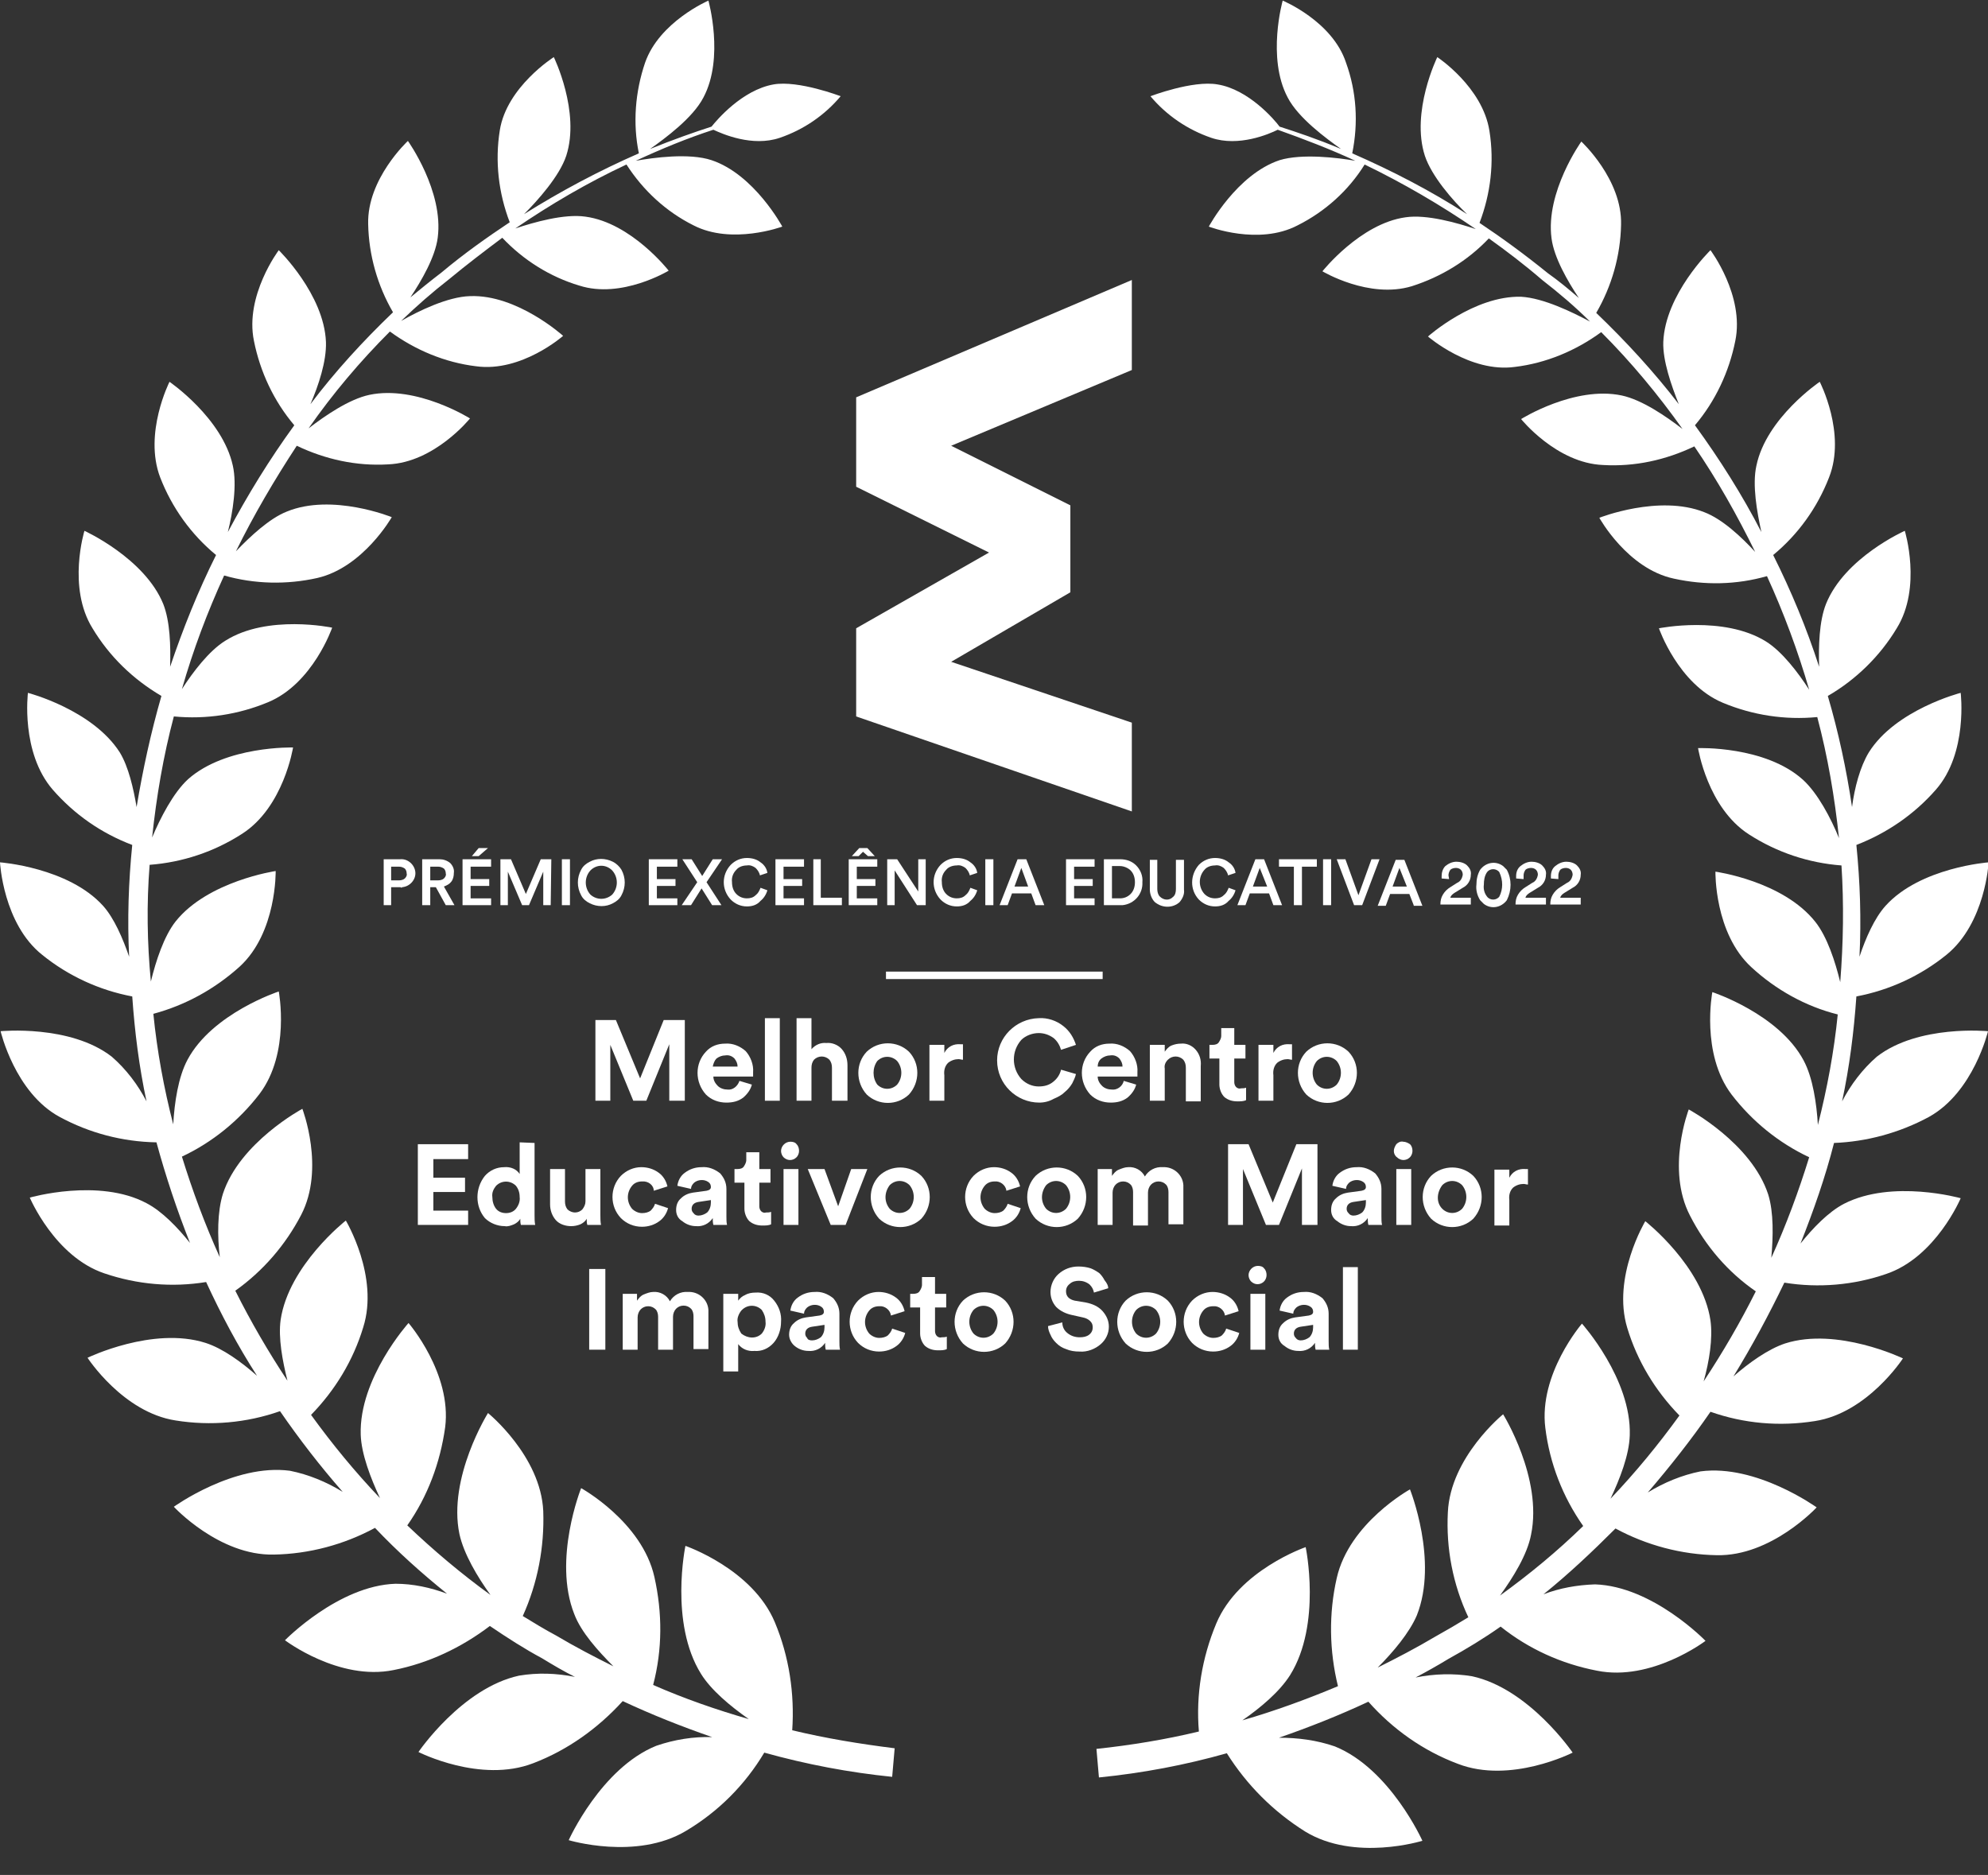 <?xml version="1.0" encoding="utf-8"?>
<!-- Generator: Adobe Illustrator 25.4.1, SVG Export Plug-In . SVG Version: 6.00 Build 0)  -->
<svg version="1.1" id="Capa_1" xmlns="http://www.w3.org/2000/svg" xmlns:xlink="http://www.w3.org/1999/xlink" x="0px" y="0px"
	 width="320.2px" height="302px" viewBox="0 0 320.2 302" style="enable-background:new 0 0 320.2 302;" xml:space="preserve">
<rect x="0" y="0" width="320.2" height="302" fill="#333333" stroke="none"/>
<style type="text/css">
	.st0{fill:#FFFFFF;}
</style>
<path class="st0" d="M127.6,278.7c0.4-5.9-0.5-11.9-2.8-17.4c-3.6-8.6-14.4-12.3-14.4-12.3s-2.6,12.4,2.5,20.6
	c1.6,2.6,4.7,5.2,7.7,7.3c-5.2-1.5-10.4-3.3-15.4-5.5c1.5-5.7,1.5-11.6,0.2-17.4c-2-8.9-11.8-14.3-11.8-14.3S89,251.2,92.5,260
	c1.1,2.9,3.8,5.9,6.3,8.4c-3-1.5-6.1-3.1-9.3-5c-1.7-0.9-3.5-2-5.3-3.1c2.4-5.3,3.5-11.1,3.3-16.9c-0.4-8.9-8.9-15.8-8.9-15.8
	S72.1,238,74,247.1c0.7,3.2,2.9,6.9,5,9.8c-4.7-3.4-9.2-7.2-13.4-11.2c3.3-4.7,5.3-10.1,6.1-15.8c1.1-8.7-5.9-16.8-5.9-16.8
	s-8,8.9-7.7,18c0.1,3.1,1.6,7,3.1,10.2c-4-4.2-7.7-8.7-11.1-13.4c3.9-4,6.8-8.8,8.4-14.1c2.6-8.2-2.8-17.2-2.8-17.2
	s-9.2,7.2-10.5,16c-0.4,2.9,0.3,6.6,1.1,9.8c-3.1-4.7-5.9-9.5-8.4-14.5c4.5-3.2,8.1-7.4,10.6-12.2c3.9-7.5,0.2-17.1,0.2-17.1
	s-10.1,5.4-12.8,13.7c-0.9,2.9-0.9,6.8-0.5,10.2c-2.4-5.3-4.4-10.7-6.1-16.2c4.9-2.3,9.2-5.8,12.5-10.1c5-6.6,3.1-16.5,3.1-16.5
	s-10.7,3.5-14.7,11c-1.5,2.8-2.1,6.9-2.3,10.4c-1.5-5.8-2.6-11.8-3.2-17.8c5.2-1.4,9.9-4,13.9-7.6c6-5.5,5.8-15.4,5.8-15.4
	s-10.9,1.6-16.1,8.1c-1.9,2.4-3.2,6.4-4,9.7c-0.6-6.2-0.7-12.5-0.2-18.8c5.3-0.4,10.4-2.1,14.9-5c6.7-4.3,8.2-13.9,8.2-13.9
	s-10.8-0.3-16.9,5.1c-2.4,2.2-4.5,6.3-5.8,9.4c0.7-6.6,1.8-13.1,3.5-19.5c5.2,0.5,10.4-0.3,15.2-2.3c7.2-3,10.3-12,10.3-12
	s-10.4-2.2-17.2,2.1c-2.6,1.6-5.2,5-7,7.8c1.8-6.3,4.1-12.4,6.8-18.3c4.9,1.4,10.1,1.5,15,0.4c7.4-1.7,12-9.8,12-9.8
	s-9.6-3.9-16.9-0.9c-2.8,1.1-5.9,4-8.2,6.4c2.9-5.9,6.2-11.5,9.8-17c4.6,2.2,9.6,3.3,14.7,3c7.5-0.3,13.2-7.4,13.2-7.4
	s-8.6-5.4-16.2-3.8c-3.3,0.7-7.2,3.4-9.8,5.4c3.9-5.6,8.3-10.8,13.1-15.6c4.1,3,8.9,5,13.9,5.6c7.3,1,14-4.9,14-4.9s-7.4-6.7-15-6.4
	c-3.6,0.1-8.3,2.4-11.1,4c2.5-2.4,5-4.6,7.7-6.7c2.9-2.4,5.8-4.6,8.6-6.7c3.4,3.6,7.7,6.3,12.4,7.7c6.8,2.2,14.4-2.4,14.4-2.4
	s-6-7.7-13.4-8.7c-3.4-0.5-8.3,0.9-11.3,1.9c5.7-3.9,11.7-7.4,17.9-10.3c2.7,4.2,6.4,7.6,10.8,9.8c6.2,3.2,14.3,0.2,14.3,0.2
	s-4.5-8.4-11.4-10.7c-3.6-1.2-9.4-0.4-12.2,0.1c4.1-1.9,8.2-3.6,12.5-5c1.5,0.7,6.3,2.8,10.7,1.3c3.8-1.3,7.2-3.6,9.8-6.7
	c0,0-6.8-2.6-10.8-1.9c-5.1,0.9-9.2,5.8-10,6.8c-2.8,0.9-6.2,2.1-9.9,3.6c2.4-1.7,6.9-5,8.6-8.3c3.4-6.4,0.8-15.6,0.8-15.6
	s-7.9,3.4-10.2,10c-1.6,4.7-2,9.8-1,14.6c-6.4,2.8-12.6,6.1-18.5,9.8c2.2-2.2,5.7-6.1,6.8-9.4c2.3-7.1-2-15.9-2-15.9
	S81.6,14,80.5,21c-0.8,5-0.2,10.1,1.6,14.8c-3.6,2.4-7.3,5-11,8.1c-1.7,1.3-3.3,2.6-5,4c1.8-2.7,4-6.5,4.4-9.6
	c1-7.5-4.8-15.6-4.8-15.6s-6.6,6.1-6.4,13.4c0.1,5,1.5,9.9,4,14.2C58.5,54.9,54,59.8,50,65.1c1.3-3,2.6-6.9,2.5-10
	c-0.3-7.7-7.6-14.8-7.6-14.8s-5.5,7.3-4,14.6c1,5,3.2,9.7,6.5,13.6c-4,5.5-7.5,11.2-10.7,17.2c0.8-3.2,1.5-7.6,0.8-10.7
	c-1.7-7.7-10.2-13.5-10.2-13.5s-4.2,8.3-1.5,15.4c1.9,4.9,5,9.2,9,12.5c-2.9,5.8-5.3,11.8-7.4,18c0.1-3.3,0-7.3-1.1-10.1
	c-3-7.4-12.7-11.8-12.7-11.8s-2.8,9.1,1.3,15.7c2.7,4.5,6.5,8.2,11.1,10.9c-1.7,5.9-3,11.9-4,17.9c-0.5-3-1.3-6.5-2.7-8.8
	c-4.4-6.9-14.8-9.6-14.8-9.6s-1.2,9.6,4,15.6c3.5,4,7.8,7,12.8,8.9c-0.6,6-0.8,12-0.5,18c-1-2.9-2.4-6.2-4.2-8.2
	c-5.6-6.2-16.6-7-16.6-7s0.5,9.9,6.8,14.9c4.2,3.4,9.2,5.7,14.5,6.7c0.4,5.7,1.1,11.3,2.3,16.9c-1.4-2.7-3.3-5.2-5.6-7.2
	c-6.7-5.2-17.9-4.1-17.9-4.1s2.3,9.9,9.5,13.8c4.8,2.6,10.1,4,15.6,4.1c1.5,5.5,3.3,10.9,5.4,16.2c-2-2.5-4.5-5.1-7-6.4
	c-7.7-4.1-18.8-0.9-18.8-0.9s4,9.5,12,12.2c5.3,1.8,10.9,2.3,16.4,1.4c2.4,5.2,5.1,10.3,8.2,15.1c-2.5-2.2-5.5-4.4-8.3-5.3
	c-8.5-2.7-19,2.4-19,2.4s5.7,8.8,14.2,10.1c5.6,0.9,11.4,0.4,16.8-1.5c3.1,4.5,6.5,8.9,10.1,13c-2.6-1.6-5.5-2.8-8.5-3.4
	c-9-1.2-18.7,5.8-18.7,5.8s7.3,7.9,16.1,7.7c5.7-0.1,11.3-1.6,16.3-4.3c3.6,3.8,7.5,7.3,11.6,10.6c-2.7-1-5.5-1.6-8.3-1.6
	c-9.2,0.3-17.8,9.1-17.8,9.1s8.7,6.6,17.5,4.8c5.6-1.1,10.9-3.6,15.5-7.1c2.8,1.9,5.6,3.7,8.4,5.2c1.8,1.1,3.5,2.1,5.3,3
	c-3-0.6-6-0.7-9-0.2c-9.2,2-16.2,12.3-16.2,12.3s10,5.1,18.5,1.8c5.5-2.1,10.4-5.6,14.4-10c4.7,2.2,9.5,4.1,14.4,5.8
	c-3-0.1-6.1,0.4-9,1.4c-8.9,3.6-14.1,15.2-14.1,15.2s10.9,3.3,18.9-1.5c5.2-3.1,9.5-7.4,12.6-12.6c6.8,1.9,13.7,3.2,20.6,3.9
	l0.2-2.3l0.2-2.3C138.5,280.9,133,280,127.6,278.7z"/>
<path class="st0" d="M310.7,179.9c7.2-4,9.5-13.8,9.5-13.8s-11.2-1.1-17.9,4.1c-2.3,2-4.2,4.5-5.6,7.2c1.2-5.6,1.9-11.2,2.3-16.9
	c5.3-1,10.3-3.3,14.5-6.7c6.3-5.1,6.8-14.9,6.8-14.9s-11,0.8-16.6,7c-1.8,2-3.2,5.2-4.2,8.2c0.3-6,0.1-12-0.5-18
	c4.9-1.9,9.3-4.9,12.8-8.9c5.2-5.9,4-15.6,4-15.6s-10.5,2.7-14.8,9.6c-1.4,2.3-2.3,5.7-2.7,8.8c-0.9-6.1-2.2-12.1-3.9-17.9
	c4.5-2.6,8.4-6.4,11.1-10.9c4.1-6.6,1.3-15.7,1.3-15.7s-9.7,4.3-12.7,11.8c-1.1,2.8-1.2,6.8-1.1,10.1c-2-6.2-4.5-12.2-7.4-18
	c4-3.3,7.1-7.6,9-12.5c2.8-7.1-1.5-15.4-1.5-15.4s-8.6,5.8-10.2,13.5c-0.7,3.1,0.1,7.5,0.8,10.7c-3.1-6-6.7-11.7-10.7-17.2
	c3.3-3.9,5.5-8.6,6.5-13.6c1.5-7.3-4-14.6-4-14.6s-7.3,7.1-7.6,14.8c-0.1,3,1.3,7,2.5,10c-4-5.2-8.5-10.1-13.3-14.7
	c2.5-4.3,3.9-9.2,4-14.2c0.2-7.3-6.4-13.4-6.4-13.4s-5.8,8.1-4.8,15.6c0.4,3.1,2.6,6.9,4.4,9.6c-1.6-1.4-3.3-2.8-5-4
	c-3.7-3-7.4-5.7-11-8.1c1.8-4.7,2.4-9.8,1.6-14.8c-1.1-7.1-8.4-11.9-8.4-11.9s-4.3,8.8-2,15.9c1.1,3.3,4.5,7.2,6.8,9.4
	c-5.9-3.8-12.1-7-18.5-9.8c1-4.9,0.7-9.9-1-14.6c-2.2-6.7-10.2-10-10.2-10s-2.6,9.2,0.8,15.6c1.7,3.3,6.2,6.6,8.6,8.3
	c-3.8-1.6-7.1-2.7-9.9-3.6c-0.8-1.1-5-6-10-6.8c-4-0.7-10.8,1.9-10.8,1.9c2.6,3.1,6,5.4,9.8,6.7c4.4,1.5,9.3-0.6,10.7-1.3
	c4.2,1.5,8.4,3.1,12.5,5c-2.8-0.5-8.6-1.2-12.2-0.1c-6.9,2.3-11.4,10.7-11.4,10.7s8,3.1,14.3-0.2c4.4-2.2,8.2-5.6,10.8-9.8
	c6.2,3,12.2,6.5,17.9,10.4c-3-1-7.9-2.4-11.3-1.9c-7.3,1-13.4,8.7-13.4,8.7s7.5,4.5,14.4,2.4c4.7-1.5,9-4.1,12.4-7.7
	c2.8,2,5.7,4.2,8.6,6.7c2.7,2.1,5.3,4.3,7.7,6.7c-2.8-1.5-7.5-3.8-11.1-4c-7.6-0.2-15,6.4-15,6.4s6.8,5.9,14,4.9
	c5-0.6,9.8-2.6,13.9-5.6c4.8,4.8,9.2,10.1,13.1,15.6c-2.6-2-6.5-4.7-9.8-5.4c-7.6-1.6-16.2,3.8-16.2,3.8s5.7,7.1,13.2,7.4
	c5.1,0.3,10.1-0.8,14.7-3c3.7,5.4,6.9,11.1,9.8,17c-2.2-2.4-5.3-5.3-8.2-6.4c-7.3-2.9-16.9,0.9-16.9,0.9s4.5,8.2,12,9.8
	c5,1.1,10.1,1,15-0.4c2.7,5.9,5,12.1,6.8,18.3c-1.8-2.8-4.4-6.2-7-7.8c-6.8-4.2-17.2-2.1-17.2-2.1s3.1,9,10.3,12
	c4.8,2,10,2.8,15.2,2.3c1.7,6.4,2.8,12.9,3.5,19.5c-1.3-3.2-3.4-7.2-5.8-9.4c-6.1-5.5-16.9-5.1-16.9-5.1s1.5,9.6,8.2,13.9
	c4.5,2.9,9.6,4.6,14.9,5c0.4,6.2,0.3,12.5-0.2,18.8c-0.8-3.3-2.1-7.3-4-9.7c-5.2-6.6-16.1-8.1-16.1-8.1s-0.2,9.9,5.8,15.4
	c3.9,3.6,8.7,6.3,13.9,7.6c-0.6,6-1.7,11.9-3.2,17.8c-0.2-3.4-0.8-7.6-2.3-10.4c-4-7.5-14.7-11-14.7-11s-1.9,9.9,3.1,16.5
	c3.3,4.3,7.6,7.8,12.5,10.1c-1.7,5.5-3.7,10.9-6.1,16.2c0.3-3.4,0.4-7.3-0.5-10.2c-2.7-8.3-12.8-13.7-12.8-13.7s-3.7,9.6,0.2,17.1
	c2.5,4.9,6.1,9.1,10.6,12.2c-2.5,5-5.3,9.8-8.4,14.5c0.9-3.2,1.5-6.9,1.1-9.8c-1.3-8.8-10.5-16-10.5-16s-5.4,9-2.9,17.2
	c1.6,5.3,4.5,10.1,8.4,14.1c-3.4,4.7-7.1,9.2-11.1,13.4c1.5-3.2,3-7,3.1-10.2c0.3-9.1-7.7-18-7.7-18s-7,8.1-5.9,16.8
	c0.7,5.7,2.8,11.1,6.1,15.8c-4.2,4.1-8.7,7.8-13.4,11.2c2.1-2.9,4.4-6.6,5-9.8c1.9-9.1-4.5-19.4-4.5-19.4s-8.5,6.9-8.9,15.8
	c-0.3,5.8,0.8,11.6,3.3,16.9c-1.8,1.1-3.5,2.1-5.3,3.1c-3.2,1.9-6.3,3.5-9.3,5c2.5-2.5,5.1-5.6,6.3-8.4c3.5-8.8-1.1-20.3-1.1-20.3
	s-9.8,5.4-11.8,14.3c-1.3,5.7-1.2,11.7,0.2,17.4c-5,2.1-10.2,4-15.4,5.5c2.9-2,6-4.6,7.7-7.3c5.1-8.2,2.5-20.6,2.5-20.6
	s-10.8,3.7-14.4,12.3c-2.3,5.5-3.3,11.5-2.8,17.4c-5.4,1.3-10.9,2.2-16.5,2.8l0.2,2.3l0.2,2.3c7-0.7,13.9-2,20.6-3.9
	c3.2,5.1,7.5,9.4,12.6,12.6c8,4.9,18.9,1.5,18.9,1.5s-5.2-11.6-14.1-15.2c-2.9-1-5.9-1.4-9-1.4c4.9-1.7,9.7-3.6,14.4-5.8
	c3.9,4.4,8.8,7.9,14.4,10c8.5,3.3,18.5-1.8,18.5-1.8s-7-10.3-16.2-12.3c-3-0.5-6.1-0.4-9.1,0.2c1.7-0.9,3.5-1.9,5.3-3
	c2.9-1.6,5.7-3.3,8.4-5.2c4.5,3.6,9.8,6,15.5,7.1c8.8,1.8,17.5-4.8,17.5-4.8s-8.5-8.8-17.8-9.1c-2.9,0.1-5.7,0.6-8.3,1.6
	c4.1-3.3,7.9-6.9,11.6-10.6c5,2.7,10.6,4.2,16.3,4.3c8.8,0.2,16.1-7.7,16.1-7.7s-9.7-7-18.7-5.8c-3,0.6-5.9,1.8-8.5,3.4
	c3.6-4.2,7-8.5,10.1-13c5.4,1.9,11.1,2.4,16.8,1.5c8.5-1.3,14.2-10.1,14.2-10.1s-10.6-5.1-19-2.4c-2.7,0.9-5.8,3.1-8.3,5.3
	c3-4.9,5.7-9.9,8.2-15.1c5.5,0.9,11.2,0.4,16.4-1.4c8-2.7,12-12.2,12-12.2s-11-3.1-18.8,0.9c-2.5,1.3-5,3.9-7,6.4
	c2.1-5.3,4-10.7,5.4-16.2C300.6,183.9,305.9,182.5,310.7,179.9z"/>
<path class="st0" d="M64.5,142.9H63v2.9h-1.2v-7.4h2.7c1.2-0.1,2.3,0.9,2.4,2.1s-0.9,2.3-2.1,2.4C64.7,143,64.6,143,64.5,142.9
	L64.5,142.9z M63,141.8h1.3c0.3,0,0.7-0.1,0.9-0.3c0.2-0.2,0.4-0.5,0.3-0.8c0-0.3-0.1-0.6-0.3-0.8c-0.3-0.2-0.6-0.3-0.9-0.3H63
	L63,141.8z"/>
<path class="st0" d="M71.8,145.8l-1.6-2.9h-0.9v2.9H68v-7.4h2.8c0.6,0,1.2,0.2,1.7,0.6c0.4,0.4,0.7,1,0.6,1.6c0,0.5-0.1,1-0.4,1.4
	c-0.3,0.4-0.7,0.6-1.2,0.8l1.7,3L71.8,145.8z M69.3,141.8h1.3c0.3,0,0.7-0.1,0.9-0.3c0.2-0.2,0.4-0.5,0.3-0.8c0-0.3-0.1-0.6-0.3-0.8
	c-0.3-0.2-0.6-0.3-0.9-0.3h-1.3L69.3,141.8z"/>
<path class="st0" d="M79.1,145.8h-4.6v-7.4h4.6v1.2h-3.3v2h3v1.1h-3v2h3.3V145.8z M78.6,136.6l-1.5,1.3H76l1.1-1.3H78.6z"/>
<path class="st0" d="M88.7,145.8h-1.2v-5.4l-2.3,5.4h-1.1l-2.3-5.4v5.4h-1.2v-7.4h1.7l2.4,5.6l2.4-5.6h1.7L88.7,145.8z"/>
<path class="st0" d="M91.8,145.8h-1.3v-7.4h1.3V145.8z"/>
<path class="st0" d="M93.6,144.2c-0.7-1.3-0.7-2.8,0-4.1c0.3-0.6,0.8-1,1.4-1.3c1.1-0.6,2.5-0.6,3.7,0c0.6,0.3,1.1,0.8,1.4,1.3
	c0.7,1.3,0.7,2.8,0,4.1c-0.3,0.6-0.8,1-1.4,1.3c-1.1,0.6-2.5,0.6-3.7,0C94.4,145.2,93.9,144.8,93.6,144.2z M95.1,140.2
	c-1,1.1-1,2.8,0,3.9c1,0.9,2.5,0.9,3.5,0c1-1.1,1-2.8,0-3.9C97.6,139.2,96.1,139.2,95.1,140.2z"/>
<path class="st0" d="M109.1,145.8h-4.6v-7.4h4.6v1.2h-3.3v2h3v1.1h-3v2h3.3L109.1,145.8z"/>
<path class="st0" d="M116.3,138.4l-2.5,3.7l2.4,3.7h-1.5l-1.7-2.7l-1.7,2.7h-1.5l2.5-3.7l-2.4-3.7h1.5l1.7,2.7l1.7-2.7H116.3z"/>
<path class="st0" d="M120.3,146c-1,0-1.9-0.4-2.6-1.1c-1.5-1.6-1.5-4,0-5.6c0.7-0.7,1.6-1.1,2.6-1.1c0.8,0,1.6,0.2,2.2,0.7
	c0.6,0.4,1,1,1.1,1.7l-1.2,0.4c-0.1-0.5-0.4-0.9-0.7-1.2c-0.4-0.3-0.9-0.5-1.4-0.4c-0.6,0-1.3,0.2-1.7,0.7c-0.5,0.5-0.8,1.2-0.7,2
	c0,0.7,0.2,1.4,0.7,1.9c0.5,0.5,1.1,0.7,1.7,0.7c0.5,0,1-0.1,1.4-0.5c0.4-0.3,0.6-0.7,0.8-1.2l1.1,0.4c-0.2,0.7-0.6,1.3-1.1,1.7
	C121.9,145.8,121.1,146,120.3,146z"/>
<path class="st0" d="M129.5,145.8h-4.6v-7.4h4.6v1.2h-3.3v2h3v1.1h-3v2h3.3V145.8z"/>
<path class="st0" d="M135.6,145.8H131v-7.4h1.2v6.2h3.4L135.6,145.8z"/>
<path class="st0" d="M141.3,145.8h-4.6v-7.4h4.6v1.2H138v2h3v1.1h-3v2h3.3V145.8z M138.3,137.9h-1.1l1.2-1.3h1.3l1.2,1.3h-1.1
	l-0.8-0.7L138.3,137.9z"/>
<path class="st0" d="M149,145.8h-1.3l-3.6-5.6v5.6h-1.2v-7.4h1.6l3.4,5.2v-5.2h1.2V145.8z"/>
<path class="st0" d="M154.1,146c-1,0-1.9-0.4-2.6-1.1c-1.5-1.6-1.5-4,0-5.6c0.7-0.7,1.6-1.1,2.6-1.1c0.8,0,1.6,0.2,2.2,0.7
	c0.6,0.4,1,1,1.1,1.7l-1.2,0.4c-0.1-0.5-0.4-0.9-0.7-1.2c-0.4-0.3-0.9-0.5-1.4-0.4c-0.6,0-1.3,0.2-1.7,0.7c-0.5,0.5-0.8,1.2-0.7,2
	c0,0.7,0.2,1.4,0.7,1.9c0.5,0.5,1.1,0.7,1.7,0.7c0.5,0,1-0.1,1.4-0.5c0.4-0.3,0.6-0.7,0.8-1.2l1.1,0.4c-0.2,0.7-0.6,1.3-1.1,1.7
	C155.7,145.8,154.9,146,154.1,146z"/>
<path class="st0" d="M160,145.8h-1.3v-7.4h1.3V145.8z"/>
<path class="st0" d="M166.8,145.8l-0.7-1.9H163l-0.7,1.9H161l2.9-7.4h1.4l2.9,7.4H166.8z M164.5,139.8l-1.1,3h2.2L164.5,139.8z"/>
<path class="st0" d="M176.3,145.8h-4.6v-7.4h4.6v1.2H173v2h3v1.1h-3v2h3.3V145.8z"/>
<path class="st0" d="M180.4,145.8h-2.6v-7.4h2.6c1,0,1.9,0.3,2.6,1c0.7,0.7,1.1,1.7,1,2.7c0.1,1.9-1.3,3.5-3.2,3.7
	C180.7,145.8,180.6,145.8,180.4,145.8L180.4,145.8z M179.1,144.7h1.3c0.6,0,1.2-0.2,1.7-0.7c0.5-0.5,0.7-1.2,0.7-1.9
	c0-0.7-0.2-1.4-0.7-1.9c-0.4-0.4-1.1-0.7-1.7-0.7h-1.3V144.7z"/>
<path class="st0" d="M190,145.3c-1.1,1-2.8,1-4,0c-0.5-0.5-0.8-1.3-0.8-2v-4.8h1.2v4.7c0,0.4,0.1,0.9,0.4,1.2
	c0.6,0.6,1.5,0.7,2.1,0.1c0.4-0.3,0.5-0.8,0.5-1.3v-4.7h1.3v4.8C190.8,144,190.5,144.7,190,145.3z"/>
<path class="st0" d="M195.7,146c-1,0-1.9-0.4-2.6-1.1c-1.5-1.6-1.4-4,0-5.6c0.7-0.7,1.6-1.1,2.6-1.1c0.8,0,1.6,0.2,2.2,0.7
	c0.6,0.4,1,1,1.1,1.7l-1.2,0.4c-0.1-0.5-0.4-0.9-0.7-1.2c-0.4-0.3-0.9-0.5-1.4-0.4c-0.6,0-1.3,0.2-1.7,0.7c-1,1.1-1,2.8,0,3.9
	c0.5,0.5,1.1,0.7,1.7,0.7c0.5,0,1-0.1,1.4-0.5c0.4-0.3,0.6-0.7,0.8-1.2l1.1,0.4c-0.2,0.7-0.6,1.3-1.1,1.7
	C197.3,145.8,196.5,146,195.7,146z"/>
<path class="st0" d="M205.1,145.8l-0.7-1.9h-3.1l-0.7,1.9h-1.3l2.9-7.4h1.4l2.9,7.4H205.1z M202.9,139.8l-1.1,3h2.3L202.9,139.8z"/>
<path class="st0" d="M212.1,139.6h-2.4v6.2h-1.3v-6.2h-2.4v-1.2h6.1L212.1,139.6z"/>
<path class="st0" d="M214.4,145.8h-1.3v-7.4h1.3V145.8z"/>
<path class="st0" d="M218.8,144.2l2.1-5.8h1.3l-2.8,7.4h-1.3l-2.8-7.4h1.4L218.8,144.2z"/>
<path class="st0" d="M227.7,145.8L227,144h-3.1l-0.7,1.9h-1.3l2.9-7.4h1.4l2.9,7.4H227.7z M225.4,139.8l-1.1,3h2.3L225.4,139.8z"/>
<path class="st0" d="M233.4,141.6l-1.2-0.1c0-0.2,0-0.3,0-0.4c0-0.6,0.2-1.2,0.6-1.6c0.5-0.4,1.1-0.7,1.8-0.7c0.6,0,1.3,0.2,1.7,0.6
	c0.4,0.4,0.7,0.9,0.6,1.5c0,0.9-0.5,1.7-1.3,2.1l-1.3,0.8c-0.3,0.2-0.6,0.4-0.7,0.8h3.3v1.1h-4.9c0-0.6,0.1-1.1,0.4-1.6
	c0.3-0.5,0.7-0.9,1.2-1.2l1.1-0.7c0.5-0.2,0.8-0.7,0.9-1.3c0-0.3-0.1-0.6-0.3-0.8c-0.2-0.2-0.5-0.3-0.8-0.3c-0.3,0-0.7,0.1-0.9,0.3
	c-0.2,0.3-0.3,0.6-0.3,0.9L233.4,141.6z"/>
<path class="st0" d="M237.8,142.5c0-0.9,0.2-1.7,0.6-2.4c0.9-1.2,2.5-1.5,3.7-0.6c0.2,0.2,0.4,0.4,0.6,0.6c0.8,1.5,0.8,3.3,0,4.9
	c-0.9,1.2-2.5,1.5-3.7,0.6c-0.2-0.2-0.4-0.4-0.6-0.6C237.9,144.2,237.7,143.3,237.8,142.5z M239,142.5c-0.1,0.7,0.1,1.4,0.5,1.9
	c0.2,0.3,0.6,0.5,1,0.5c0.4,0,0.8-0.2,1-0.5c0.6-1.2,0.6-2.6,0-3.9c-0.2-0.3-0.6-0.5-1-0.5c-0.4,0-0.8,0.2-1,0.5
	C239.1,141.1,239,141.8,239,142.5z"/>
<path class="st0" d="M245.4,141.6l-1.2-0.1c0-0.2,0-0.3,0-0.4c0-0.6,0.2-1.2,0.7-1.6c0.5-0.4,1.1-0.7,1.8-0.7c0.6,0,1.3,0.2,1.7,0.6
	c0.4,0.4,0.7,0.9,0.6,1.5c0,0.9-0.5,1.7-1.3,2.1l-1.3,0.8c-0.3,0.2-0.6,0.4-0.7,0.8h3.3v1.1h-4.9c0-0.6,0.1-1.1,0.4-1.6
	c0.3-0.5,0.7-0.9,1.2-1.2l1.1-0.7c0.5-0.2,0.8-0.7,0.9-1.3c0-0.3-0.1-0.6-0.3-0.8c-0.2-0.2-0.5-0.3-0.8-0.3c-0.3,0-0.7,0.1-0.9,0.3
	c-0.2,0.3-0.3,0.6-0.3,0.9L245.4,141.6z"/>
<path class="st0" d="M251,141.6l-1.2-0.1c0-0.2,0-0.3,0-0.4c0-0.6,0.2-1.2,0.7-1.6c0.5-0.4,1.1-0.7,1.8-0.7c0.6,0,1.3,0.2,1.7,0.6
	c0.4,0.4,0.7,0.9,0.6,1.5c0,0.9-0.5,1.7-1.3,2.1l-1.3,0.8c-0.3,0.2-0.6,0.4-0.7,0.8h3.3v1.1h-4.9c0-0.6,0.1-1.1,0.4-1.6
	c0.3-0.5,0.7-0.9,1.2-1.2l1.1-0.7c0.5-0.2,0.8-0.7,0.9-1.3c0-0.3-0.1-0.6-0.3-0.8c-0.2-0.2-0.5-0.3-0.8-0.3c-0.3,0-0.7,0.1-0.9,0.3
	c-0.2,0.3-0.3,0.6-0.3,0.9L251,141.6z"/>
<path class="st0" d="M110.3,177.3h-2.5v-9.1l-3.7,9.1H102l-3.7-9v9h-2.4v-13h3.3l3.9,9.4l3.8-9.4h3.4L110.3,177.3z"/>
<path class="st0" d="M119.1,174.1l2,0.6c-0.2,0.8-0.7,1.5-1.4,2.1c-0.8,0.6-1.7,0.8-2.7,0.8c-1.2,0-2.4-0.4-3.3-1.3
	c-1.8-2-1.8-5,0-6.9c0.8-0.9,1.9-1.3,3.1-1.3c1.2-0.1,2.4,0.4,3.3,1.2c0.8,0.9,1.3,2.2,1.2,3.4c0,0.1,0,0.2,0,0.3s0,0.2,0,0.3l0,0.1
	h-6.4c0,0.6,0.3,1.1,0.7,1.5c0.4,0.4,1,0.6,1.6,0.6C118,175.6,118.8,175,119.1,174.1z M114.8,171.8h4c0-0.5-0.2-0.9-0.5-1.3
	c-0.4-0.4-0.9-0.6-1.5-0.5c-0.5,0-1,0.2-1.4,0.5C115.1,170.8,114.9,171.3,114.8,171.8z"/>
<path class="st0" d="M125.6,177.3h-2.4V164h2.4L125.6,177.3z"/>
<path class="st0" d="M130.7,172v5.3h-2.4V164h2.4v5c0.6-0.7,1.5-1.1,2.4-1c0.9-0.1,1.9,0.3,2.5,1c0.6,0.7,0.9,1.6,0.9,2.6v5.7H134
	V172c0-0.5-0.1-0.9-0.4-1.3c-0.7-0.7-1.8-0.7-2.5,0C130.8,171.1,130.7,171.5,130.7,172z"/>
<path class="st0" d="M139.6,169.4c1.9-1.8,4.9-1.8,6.8,0c1.8,1.9,1.8,4.9,0,6.9c-1.9,1.8-4.9,1.8-6.8,0
	C137.8,174.3,137.8,171.3,139.6,169.4L139.6,169.4z M141.3,174.7c0.9,0.9,2.3,0.9,3.2,0c0,0,0,0,0,0l0,0c0.9-1.1,0.9-2.7,0-3.8
	c-0.9-0.9-2.3-0.9-3.2,0c0,0,0,0,0,0l0,0C140.5,172,140.5,173.6,141.3,174.7L141.3,174.7z"/>
<path class="st0" d="M155.1,168.2v2.5c-0.2,0-0.5-0.1-0.7-0.1c-0.6,0-1.2,0.2-1.7,0.6c-0.5,0.5-0.7,1.2-0.6,2v4.1h-2.4v-9h2.4v1.3
	c0.5-1,1.5-1.5,2.6-1.4C154.7,168.2,154.9,168.2,155.1,168.2z"/>
<path class="st0" d="M167.4,177.6c-3.7,0-6.8-3-6.8-6.8c0-3.7,3-6.7,6.7-6.8c1.4-0.1,2.9,0.4,4,1.3c1,0.8,1.6,1.8,2,3l-2.4,0.8
	c-0.2-0.7-0.6-1.4-1.2-1.9c-0.7-0.5-1.5-0.8-2.4-0.8c-1,0-2.1,0.4-2.8,1.1c-1.6,1.8-1.6,4.5,0,6.3c0.8,0.8,1.8,1.2,2.8,1.2
	c0.9,0,1.7-0.2,2.4-0.8c0.6-0.5,1-1.1,1.2-1.9l2.4,0.7c-0.1,0.5-0.4,1.1-0.6,1.5c-0.3,0.5-0.7,1-1.2,1.4c-0.5,0.5-1.1,0.8-1.8,1.1
	C169,177.4,168.2,177.6,167.4,177.6z"/>
<path class="st0" d="M181,174.1l2,0.6c-0.2,0.8-0.7,1.5-1.4,2.1c-0.8,0.6-1.7,0.8-2.7,0.8c-1.2,0-2.4-0.4-3.3-1.3
	c-1.8-2-1.8-5,0-6.9c0.8-0.9,1.9-1.3,3.1-1.3c1.2-0.1,2.4,0.4,3.3,1.2c0.8,0.9,1.3,2.2,1.2,3.4c0,0.1,0,0.2,0,0.3s0,0.2,0,0.3l0,0.1
	h-6.4c0,0.6,0.3,1.1,0.7,1.5c0.4,0.4,1,0.6,1.6,0.6C179.9,175.6,180.8,175,181,174.1z M176.8,171.8h4c0-0.5-0.2-0.9-0.5-1.3
	c-0.4-0.4-0.9-0.6-1.5-0.5c-0.5,0-1,0.2-1.4,0.5C177,170.8,176.8,171.3,176.8,171.8z"/>
<path class="st0" d="M187.6,172.1v5.2h-2.4v-9h2.4v1.1c0.3-0.4,0.6-0.8,1.1-1c0.5-0.2,1-0.3,1.5-0.3c0.9-0.1,1.8,0.3,2.4,1
	c0.6,0.7,0.9,1.6,0.8,2.6v5.7h-2.4V172c0-0.5-0.1-0.9-0.4-1.3c-0.7-0.7-1.8-0.7-2.5,0C187.7,171.1,187.5,171.6,187.6,172.1z"/>
<path class="st0" d="M198.8,165.6v2.7h1.8v2.2h-1.8v3.8c0,0.3,0.1,0.6,0.3,0.8c0.2,0.2,0.5,0.3,0.8,0.2c0.3,0,0.5,0,0.8-0.1v2
	c-0.4,0.2-0.9,0.2-1.4,0.2c-0.8,0-1.5-0.2-2.1-0.7c-0.5-0.5-0.8-1.3-0.8-2v-4.2h-1.6v-2.2h0.5c0.4,0,0.8-0.1,1-0.4
	c0.2-0.3,0.4-0.7,0.4-1v-1.3L198.8,165.6z"/>
<path class="st0" d="M208.1,168.2v2.5c-0.2,0-0.5-0.1-0.7-0.1c-0.6,0-1.2,0.2-1.7,0.6c-0.5,0.5-0.7,1.2-0.6,2v4.1h-2.4v-9h2.4v1.3
	c0.5-1,1.5-1.5,2.6-1.4C207.6,168.2,207.8,168.2,208.1,168.2z"/>
<path class="st0" d="M210.4,169.4c1.9-1.8,4.9-1.8,6.8,0c1.8,1.9,1.8,4.9,0,6.9c-1.9,1.8-4.9,1.8-6.8,0
	C208.6,174.3,208.6,171.3,210.4,169.4z M212.1,174.7c0.9,0.9,2.3,0.9,3.2,0l0,0l0,0c0.9-1.1,0.9-2.7,0-3.8c-0.9-0.9-2.3-0.9-3.2,0
	l0,0C211.2,172,211.2,173.6,212.1,174.7z"/>
<path class="st0" d="M75.4,197.3h-8.1v-13h8.1v2.4h-5.6v3h5.1v2.3h-5.1v3h5.6L75.4,197.3z"/>
<path class="st0" d="M86.1,184.1v11.6c0,0.6,0,1.1,0.1,1.6h-2.3c-0.1-0.3-0.1-0.7-0.1-1c-0.2,0.4-0.6,0.7-1,0.9
	c-0.5,0.2-1,0.4-1.5,0.3c-1.2,0-2.4-0.5-3.2-1.3c-1.6-1.9-1.6-4.8,0-6.8c0.8-0.9,1.9-1.4,3.1-1.4c1-0.1,2,0.3,2.5,1.1v-5.1
	L86.1,184.1z M79.3,192.8c0,0.7,0.2,1.4,0.6,1.9c0.4,0.5,1,0.7,1.6,0.7c0.6,0,1.2-0.2,1.6-0.7c0.4-0.5,0.7-1.2,0.6-1.9
	c0-0.7-0.2-1.3-0.6-1.8c-0.9-0.9-2.3-0.9-3.2,0c0,0,0,0,0,0l0,0C79.5,191.5,79.2,192.1,79.3,192.8z"/>
<path class="st0" d="M94.6,197.3c-0.1-0.3-0.1-0.6-0.1-1c-0.2,0.4-0.6,0.7-1,0.9c-0.5,0.2-1,0.3-1.5,0.3c-0.9,0-1.9-0.3-2.5-1
	c-0.6-0.7-0.9-1.6-0.9-2.5v-5.7H91v5.2c0,0.5,0.1,0.9,0.4,1.3c0.3,0.3,0.8,0.5,1.2,0.5c0.5,0,0.9-0.2,1.2-0.5
	c0.3-0.4,0.5-0.8,0.5-1.3v-5.2h2.4v7.4c0,0.5,0,1.1,0.1,1.6L94.6,197.3z"/>
<path class="st0" d="M103.4,190.3c-0.6,0-1.2,0.2-1.6,0.7c-0.9,1.1-0.9,2.6,0,3.7c0.4,0.4,1,0.7,1.6,0.7c0.5,0,1-0.1,1.4-0.4
	c0.3-0.3,0.6-0.7,0.7-1.1l2.1,0.7c-0.2,0.8-0.7,1.6-1.4,2.1c-0.8,0.6-1.8,0.9-2.8,0.9c-1.3,0-2.5-0.5-3.4-1.4
	c-1.8-1.9-1.8-4.9,0-6.8c0.9-0.9,2.1-1.4,3.3-1.4c1,0,2,0.3,2.8,0.9c0.7,0.5,1.2,1.3,1.4,2.2l-2.2,0.7
	C105.3,190.9,104.4,190.2,103.4,190.3z"/>
<path class="st0" d="M108.9,194.9c0-0.7,0.2-1.4,0.8-1.9c0.5-0.5,1.2-0.8,1.9-0.9l2.2-0.3c0.5-0.1,0.7-0.3,0.7-0.6
	c0-0.3-0.1-0.6-0.4-0.8c-0.7-0.5-1.7-0.4-2.3,0.1c-0.3,0.3-0.5,0.6-0.5,1l-2.2-0.5c0.1-0.8,0.5-1.6,1.2-2.1c0.8-0.6,1.7-0.9,2.7-0.9
	c1.1-0.1,2.1,0.3,3,1c0.6,0.7,1,1.5,1,2.5v4.4c0,0.5,0,1,0.1,1.4h-2.2c-0.1-0.4-0.1-0.7-0.1-1.1c-0.6,0.9-1.6,1.4-2.7,1.3
	c-0.8,0-1.6-0.3-2.2-0.8C109.2,196.3,108.9,195.6,108.9,194.9z M112.5,195.8c0.5,0,1-0.2,1.4-0.5c0.4-0.4,0.6-1,0.6-1.6v-0.4l-2,0.3
	c-0.7,0.1-1.1,0.5-1.1,1.1c0,0.3,0.1,0.5,0.3,0.7C111.9,195.7,112.2,195.8,112.5,195.8z"/>
<path class="st0" d="M122.3,185.6v2.7h1.8v2.2h-1.8v3.8c0,0.3,0.1,0.6,0.3,0.8c0.2,0.2,0.5,0.3,0.8,0.2c0.3,0,0.5,0,0.8-0.1v2
	c-0.4,0.2-0.9,0.2-1.4,0.2c-0.8,0-1.5-0.2-2.1-0.7c-0.5-0.5-0.8-1.3-0.8-2v-4.2h-1.6v-2.2h0.5c0.4,0,0.8-0.1,1-0.4
	c0.2-0.3,0.4-0.7,0.4-1v-1.3L122.3,185.6z"/>
<path class="st0" d="M125.8,185.4c0-0.8,0.7-1.5,1.5-1.5c0.4,0,0.8,0.1,1,0.4l0,0c0.3,0.3,0.4,0.7,0.4,1.1c0,0.4-0.2,0.8-0.4,1
	c-0.6,0.6-1.5,0.6-2.1,0C126,186.2,125.8,185.8,125.8,185.4z M128.6,197.3h-2.4v-9h2.4L128.6,197.3z"/>
<path class="st0" d="M139.7,188.3l-3.5,9h-2.4l-3.7-9h2.7l2.2,6l2.1-6H139.7z"/>
<path class="st0" d="M141.6,189.4c1.9-1.8,4.9-1.8,6.8,0c1.8,1.9,1.8,4.9,0,6.9c-1.9,1.8-4.9,1.8-6.8,0
	C139.8,194.3,139.8,191.3,141.6,189.4z M143.3,194.7c0.9,0.9,2.3,0.9,3.2,0l0,0l0,0c0.9-1.1,0.9-2.7,0-3.8c-0.9-0.9-2.3-0.9-3.2,0
	l0,0C142.4,192.1,142.4,193.6,143.3,194.7L143.3,194.7z"/>
<path class="st0" d="M160.2,190.3c-0.6,0-1.2,0.2-1.6,0.7c-0.9,1.1-0.9,2.6,0,3.7c0.4,0.4,1,0.7,1.6,0.7c0.5,0,1-0.1,1.4-0.4
	c0.3-0.3,0.6-0.7,0.7-1.1l2.1,0.7c-0.2,0.8-0.7,1.6-1.4,2.1c-0.8,0.6-1.8,0.9-2.8,0.9c-1.3,0-2.5-0.5-3.4-1.4
	c-1.8-1.9-1.8-4.9,0-6.8c0.9-0.9,2.1-1.4,3.3-1.4c1,0,2,0.3,2.8,0.9c0.7,0.5,1.2,1.3,1.4,2.2l-2.2,0.7
	C162,190.9,161.1,190.2,160.2,190.3z"/>
<path class="st0" d="M166.8,189.4c1.9-1.8,4.9-1.8,6.8,0c1.8,1.9,1.8,4.9,0,6.9c-1.9,1.8-4.9,1.8-6.8,0
	C165,194.3,165,191.3,166.8,189.4z M168.5,194.7c0.9,0.9,2.3,0.9,3.2,0l0,0l0,0c0.9-1.1,0.9-2.7,0-3.8c-0.9-0.9-2.3-0.9-3.2,0l0,0
	C167.6,192.1,167.6,193.6,168.5,194.7L168.5,194.7z"/>
<path class="st0" d="M179.2,197.3h-2.4v-9h2.3v1.1c0.3-0.4,0.6-0.8,1.1-1c0.5-0.2,1-0.4,1.5-0.4c1.1-0.1,2.2,0.5,2.7,1.5
	c0.6-1,1.7-1.6,2.9-1.5c1.7-0.1,3.2,1.2,3.3,2.9c0,0.2,0,0.3,0,0.5v5.8h-2.4V192c0-0.4-0.1-0.9-0.4-1.2c-0.3-0.3-0.7-0.5-1.2-0.5
	c-0.5,0-0.9,0.2-1.2,0.5c-0.3,0.3-0.5,0.8-0.5,1.3v5.3h-2.4V192c0-0.4-0.1-0.9-0.4-1.2c-0.3-0.3-0.7-0.5-1.2-0.5
	c-0.5,0-0.9,0.2-1.2,0.5c-0.3,0.3-0.5,0.8-0.5,1.3L179.2,197.3z"/>
<path class="st0" d="M212.2,197.3h-2.5v-9.1l-3.7,9.1h-2.1l-3.7-9v9h-2.4v-13h3.3l3.9,9.4l3.8-9.4h3.4L212.2,197.3z"/>
<path class="st0" d="M214.4,194.9c0-0.7,0.2-1.4,0.8-1.9c0.5-0.5,1.2-0.8,1.9-0.9l2.2-0.3c0.5-0.1,0.7-0.3,0.7-0.6
	c0-0.3-0.1-0.6-0.4-0.8c-0.7-0.5-1.7-0.4-2.3,0.1c-0.3,0.3-0.5,0.6-0.5,1l-2.2-0.5c0.1-0.8,0.5-1.6,1.2-2.1c0.8-0.6,1.7-0.9,2.7-0.9
	c1.1-0.1,2.1,0.3,3,1c0.6,0.7,1,1.5,1,2.5v4.4c0,0.5,0,1,0.1,1.4h-2.2c-0.1-0.4-0.1-0.7-0.1-1.1c-0.6,0.9-1.6,1.4-2.7,1.3
	c-0.8,0-1.6-0.3-2.2-0.8C214.7,196.3,214.4,195.6,214.4,194.9z M218,195.8c0.5,0,1-0.2,1.4-0.5c0.4-0.4,0.6-1,0.6-1.6v-0.4l-2,0.3
	c-0.7,0.1-1.1,0.5-1.1,1.1c0,0.3,0.1,0.5,0.3,0.7C217.4,195.7,217.7,195.8,218,195.8z"/>
<path class="st0" d="M224.5,185.4c0-0.4,0.2-0.8,0.4-1.1c0.3-0.3,0.7-0.5,1.1-0.4c0.4,0,0.8,0.2,1.1,0.4c0.3,0.3,0.4,0.7,0.4,1.1
	c0,0.4-0.2,0.8-0.4,1c-0.6,0.6-1.5,0.6-2.1,0C224.7,186.2,224.5,185.8,224.5,185.4z M227.3,197.3h-2.4v-9h2.4V197.3z"/>
<path class="st0" d="M230.5,189.4c1.9-1.8,4.9-1.8,6.8,0c1.8,1.9,1.8,4.9,0,6.9c-1.9,1.8-4.9,1.8-6.8,0
	C228.7,194.3,228.7,191.3,230.5,189.4z M232.3,194.7c0.9,0.9,2.3,0.9,3.2,0l0,0l0,0c0.9-1.1,0.9-2.7,0-3.8c-0.9-0.9-2.3-0.9-3.2,0
	l0,0C231.4,192.1,231.3,193.7,232.3,194.7L232.3,194.7z"/>
<path class="st0" d="M246.1,188.3v2.5c-0.2,0-0.5-0.1-0.7-0.1c-0.6,0-1.2,0.2-1.7,0.6c-0.5,0.5-0.7,1.2-0.6,2v4.1h-2.4v-9h2.4v1.3
	c0.5-1,1.5-1.5,2.6-1.4C245.6,188.3,245.8,188.3,246.1,188.3z"/>
<path class="st0" d="M97.5,217.4h-2.6v-13h2.6V217.4z"/>
<path class="st0" d="M102.7,217.4h-2.4v-9h2.3v1.1c0.3-0.4,0.6-0.8,1.1-1c0.5-0.2,1-0.4,1.5-0.4c1.1-0.1,2.2,0.5,2.7,1.5
	c0.6-1,1.7-1.6,2.9-1.5c1.7-0.1,3.2,1.2,3.3,2.9c0,0.2,0,0.3,0,0.5v5.8h-2.4v-5.3c0-0.4-0.1-0.9-0.4-1.2c-0.3-0.3-0.7-0.5-1.2-0.5
	c-0.5,0-0.9,0.2-1.2,0.5c-0.3,0.3-0.5,0.8-0.5,1.3v5.3H106v-5.3c0-0.4-0.1-0.9-0.4-1.2c-0.3-0.3-0.7-0.5-1.2-0.5
	c-0.5,0-0.9,0.2-1.2,0.5c-0.3,0.3-0.5,0.8-0.5,1.3L102.7,217.4z"/>
<path class="st0" d="M118.9,220.9h-2.4v-12.5h2.4v1.1c0.3-0.4,0.6-0.7,1.1-0.9c0.5-0.3,1.1-0.4,1.7-0.4c1.2-0.1,2.3,0.4,3,1.3
	c0.8,1,1.2,2.2,1.1,3.4c0,1.2-0.4,2.5-1.2,3.4c-0.8,0.9-1.9,1.4-3.1,1.3c-1,0.1-2-0.3-2.6-1.1L118.9,220.9z M122.7,214.8
	c0.4-0.5,0.7-1.2,0.6-1.9c0-0.7-0.2-1.3-0.6-1.9c-0.9-0.9-2.3-0.9-3.2,0c0,0,0,0-0.1,0.1c-0.4,0.5-0.7,1.2-0.6,1.8
	c0,0.7,0.2,1.3,0.6,1.9C120.4,215.6,121.8,215.7,122.7,214.8C122.7,214.9,122.7,214.8,122.7,214.8
	C122.7,214.8,122.7,214.8,122.7,214.8L122.7,214.8z"/>
<path class="st0" d="M127.1,215c0-0.7,0.2-1.4,0.8-1.9c0.5-0.5,1.2-0.8,1.9-0.9l2.2-0.3c0.5-0.1,0.7-0.3,0.7-0.6
	c0-0.3-0.1-0.6-0.4-0.8c-0.7-0.5-1.7-0.4-2.3,0.1c-0.3,0.3-0.5,0.6-0.5,1l-2.2-0.5c0.1-0.8,0.5-1.6,1.2-2.1c0.8-0.6,1.7-0.9,2.7-0.9
	c1.1-0.1,2.1,0.3,3,1c0.6,0.7,1,1.5,1,2.5v4.4c0,0.5,0,1,0.1,1.4H133c-0.1-0.4-0.1-0.7-0.1-1.1c-0.6,0.9-1.6,1.4-2.7,1.3
	c-0.8,0-1.6-0.3-2.2-0.8C127.5,216.4,127.1,215.7,127.1,215z M130.8,215.9c0.5,0,1-0.2,1.4-0.5c0.4-0.4,0.6-1,0.6-1.6v-0.4l-2,0.3
	c-0.7,0.1-1.1,0.5-1.1,1.1c0,0.3,0.1,0.5,0.3,0.7C130.1,215.8,130.4,215.9,130.8,215.9z"/>
<path class="st0" d="M141.6,210.4c-0.6,0-1.2,0.2-1.6,0.7c-0.9,1.1-0.9,2.6,0,3.7c0.4,0.4,1,0.7,1.6,0.7c0.5,0,1-0.1,1.4-0.4
	c0.3-0.3,0.6-0.7,0.7-1.1l2.1,0.7c-0.2,0.8-0.7,1.6-1.4,2.1c-0.8,0.6-1.8,0.9-2.8,0.9c-1.3,0-2.5-0.5-3.4-1.4
	c-1.8-1.9-1.8-4.9,0-6.8c0.9-0.9,2.1-1.4,3.3-1.4c1,0,2,0.3,2.8,0.9c0.7,0.5,1.2,1.3,1.4,2.2l-2.2,0.7
	C143.4,211,142.5,210.3,141.6,210.4z"/>
<path class="st0" d="M150.6,205.7v2.7h1.8v2.2h-1.8v3.8c0,0.3,0.1,0.6,0.3,0.8c0.2,0.2,0.5,0.3,0.8,0.2c0.3,0,0.5,0,0.8-0.1v2
	c-0.4,0.2-0.9,0.2-1.4,0.2c-0.8,0-1.5-0.2-2.1-0.7c-0.5-0.5-0.8-1.3-0.8-2v-4.2h-1.6v-2.2h0.5c0.4,0,0.8-0.1,1-0.4
	c0.2-0.3,0.4-0.7,0.4-1v-1.3L150.6,205.7z"/>
<path class="st0" d="M155.1,209.5c1.9-1.8,4.9-1.8,6.8,0c1.8,1.9,1.8,4.9,0,6.9c-1.9,1.8-4.9,1.8-6.8,0
	C153.3,214.4,153.3,211.4,155.1,209.5z M156.8,214.8c0.9,0.9,2.3,0.9,3.2,0c0,0,0,0,0,0l0,0c0.9-1.1,0.9-2.7,0-3.8
	c-0.9-0.9-2.3-0.9-3.2,0c0,0,0,0,0,0l0,0C155.9,212.1,155.9,213.7,156.8,214.8z"/>
<path class="st0" d="M178.5,207.5l-2.3,0.7c-0.1-0.5-0.3-0.9-0.7-1.3c-0.5-0.4-1.1-0.6-1.7-0.6c-0.5,0-1.1,0.1-1.5,0.5
	c-0.4,0.3-0.6,0.7-0.6,1.2c0,0.8,0.5,1.3,1.4,1.5l1.8,0.3c1,0.2,2,0.6,2.7,1.4c0.6,0.7,1,1.5,1,2.5c0,1.1-0.5,2.1-1.3,2.8
	c-0.9,0.8-2.2,1.3-3.4,1.2c-0.8,0-1.5-0.1-2.2-0.4c-0.6-0.2-1.1-0.5-1.6-1c-0.4-0.4-0.7-0.8-0.9-1.3c-0.2-0.4-0.4-0.9-0.4-1.4
	l2.3-0.6c0,0.7,0.3,1.3,0.8,1.7c0.6,0.5,1.3,0.7,2,0.7c0.6,0,1.1-0.1,1.5-0.4c0.4-0.3,0.6-0.7,0.6-1.2c0-0.4-0.1-0.7-0.4-1
	c-0.3-0.3-0.7-0.5-1.2-0.6l-1.8-0.4c-0.9-0.2-1.8-0.6-2.5-1.3c-0.6-0.7-0.9-1.5-0.9-2.4c0-1.1,0.5-2.2,1.3-2.9
	c0.9-0.8,2-1.2,3.2-1.2c0.7,0,1.4,0.1,2,0.3c0.5,0.2,1,0.5,1.4,0.8c0.3,0.3,0.6,0.7,0.8,1.1C178.3,206.7,178.5,207.1,178.5,207.5z"
	/>
<path class="st0" d="M181.3,209.5c1.9-1.8,4.9-1.8,6.8,0c1.8,1.9,1.8,4.9,0,6.9c-1.9,1.8-4.9,1.8-6.8,0
	C179.5,214.4,179.5,211.4,181.3,209.5z M183,214.8c0.9,0.9,2.3,0.9,3.2,0l0,0l0,0c0.9-1.1,0.9-2.7,0-3.8c-0.9-0.9-2.3-0.9-3.2,0l0,0
	C182.1,212.1,182.1,213.7,183,214.8z"/>
<path class="st0" d="M195.4,210.4c-0.6,0-1.2,0.2-1.6,0.7c-0.9,1.1-0.9,2.6,0,3.7c0.4,0.4,1,0.7,1.6,0.7c0.5,0,1-0.1,1.4-0.4
	c0.3-0.3,0.6-0.7,0.7-1.1l2.1,0.7c-0.2,0.8-0.7,1.6-1.4,2.1c-0.8,0.6-1.8,0.9-2.8,0.9c-1.3,0-2.5-0.5-3.4-1.4
	c-1.8-1.9-1.8-4.9,0-6.8c0.9-0.9,2.1-1.4,3.3-1.4c1,0,2,0.3,2.8,0.9c0.7,0.5,1.2,1.3,1.4,2.2l-2.2,0.7
	C197.2,211,196.3,210.3,195.4,210.4z"/>
<path class="st0" d="M201.1,205.4c0-0.8,0.7-1.5,1.5-1.5c0.4,0,0.8,0.1,1,0.4l0,0c0.3,0.3,0.4,0.7,0.4,1.1c0,0.4-0.2,0.8-0.4,1
	c-0.6,0.6-1.5,0.6-2.1,0C201.3,206.2,201.1,205.8,201.1,205.4z M203.8,217.4h-2.4v-9h2.4V217.4z"/>
<path class="st0" d="M205.9,215c0-0.7,0.2-1.4,0.8-1.9c0.5-0.5,1.2-0.8,1.9-0.9l2.2-0.3c0.5-0.1,0.7-0.3,0.7-0.6
	c0-0.3-0.1-0.6-0.4-0.8c-0.7-0.5-1.7-0.4-2.3,0.1c-0.3,0.3-0.5,0.6-0.5,1l-2.2-0.5c0.1-0.8,0.5-1.6,1.2-2.1c0.8-0.6,1.7-0.9,2.7-0.9
	c1.1-0.1,2.1,0.3,3,1c0.6,0.7,1,1.5,1,2.5v4.4c0,0.5,0,1,0.1,1.4h-2.2c-0.1-0.4-0.1-0.7-0.1-1.1c-0.6,0.9-1.6,1.4-2.7,1.3
	c-0.8,0-1.6-0.3-2.2-0.8C206.2,216.4,205.9,215.7,205.9,215z M209.5,215.9c0.5,0,1-0.2,1.4-0.5c0.4-0.4,0.6-1,0.6-1.6v-0.4l-2,0.3
	c-0.7,0.1-1.1,0.5-1.1,1.1c0,0.3,0.1,0.5,0.3,0.7C208.9,215.8,209.2,215.9,209.5,215.9z"/>
<path class="st0" d="M218.7,217.4h-2.4v-13.3h2.4V217.4z"/>
<rect x="142.7" y="156.5" class="st0" width="34.9" height="1.2"/>
<g>
	<defs>
		<polygon id="SVGID_1_" points="182.3,45.1 137.9,64 137.9,78.4 159.3,89 137.9,101.2 137.9,115.4 182.3,130.7 182.3,116.4 
			153.2,106.6 172.4,95.4 172.4,81.4 153.2,71.8 182.3,59.6 		"/>
	</defs>
	<use xlink:href="#SVGID_1_"  style="overflow:visible;fill:#FFFFFF;"/>
	<clipPath id="SVGID_00000130641973562000719890000007876073545689355183_">
		<use xlink:href="#SVGID_1_"  style="overflow:visible;"/>
	</clipPath>
</g>
</svg>
